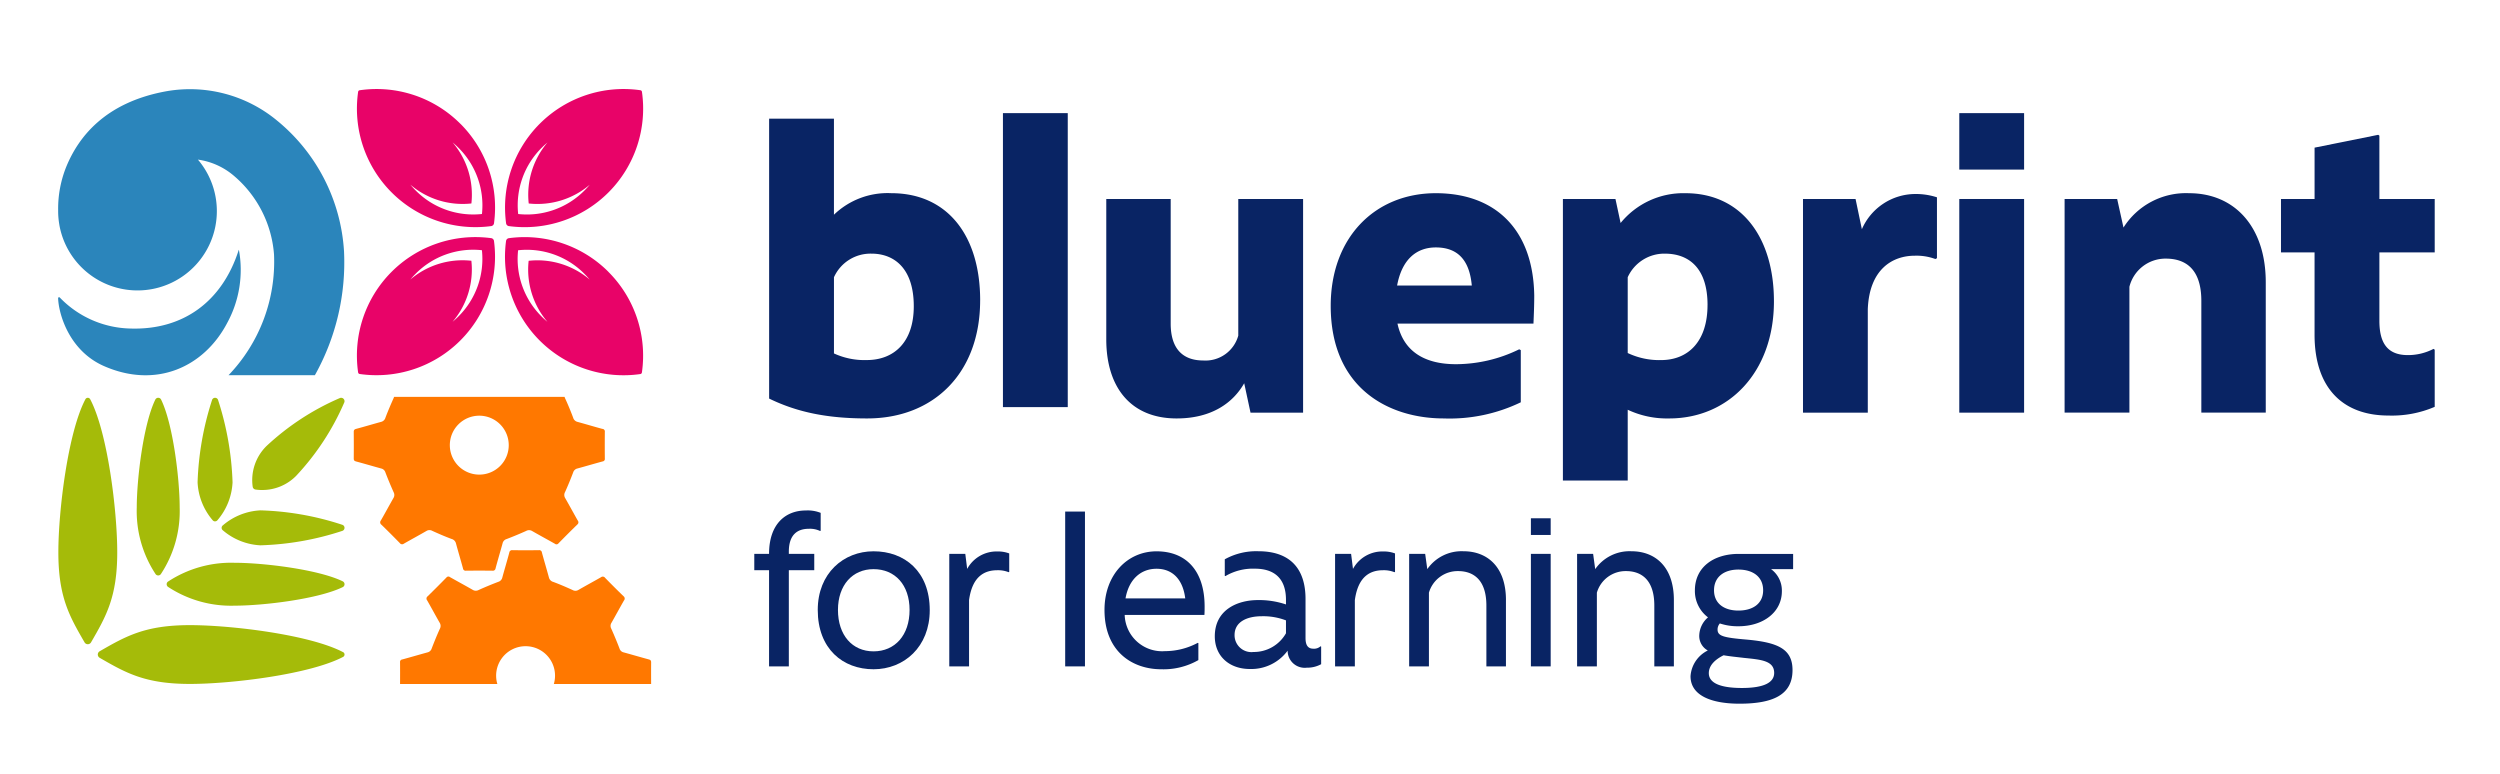 <?xml version="1.0" encoding="utf-8"?>
<svg xmlns="http://www.w3.org/2000/svg" xmlns:xlink="http://www.w3.org/1999/xlink" width="353.97" height="109.639" viewBox="0 0 353.97 109.639">
  <defs>
    <clipPath id="clip-path">
      <rect id="Rectangle_8" data-name="Rectangle 8" width="353.97" height="109.639" fill="none"/>
    </clipPath>
  </defs>
  <g id="Blueprint-left-aligned" transform="translate(-327 -38)">
    <g id="Group_3" data-name="Group 3" transform="translate(327 38)" clip-path="url(#clip-path)">
      <g id="Group_2" data-name="Group 2">
        <g id="Group_1" data-name="Group 1" clip-path="url(#clip-path)">
          <path id="Path_1" data-name="Path 1" d="M450.711,78.213c0,10.259-6.547,16.709-16,16.709-5.652,0-9.9-.88-13.877-2.814V52.477h9.178v13.6a10.939,10.939,0,0,1,8.112-3.049c7.946,0,12.591,5.98,12.591,15.185m-9.4.821c0-5.393-2.8-7.445-5.986-7.445a5.677,5.677,0,0,0-5.315,3.341V85.718a10.316,10.316,0,0,0,4.643.938c3.8,0,6.658-2.462,6.658-7.621" transform="translate(-311.935 -35.676)" fill="#092464"/>
          <rect id="Rectangle_1" data-name="Rectangle 1" width="9.177" height="41.624" transform="translate(142.004 16.018)" fill="#092464"/>
          <path id="Path_2" data-name="Path 2" d="M489.832,62.277V92.528h-7.443l-.895-4.163c-1.567,2.755-4.588,4.983-9.568,4.983-6.435,0-9.961-4.339-9.961-11.2V62.277h9.121V79.923c0,3.752,1.9,5.218,4.589,5.218a4.816,4.816,0,0,0,4.98-3.518V62.277Z" transform="translate(-305.33 -34.102)" fill="#092464"/>
          <path id="Path_3" data-name="Path 3" d="M518.165,75.991c0,1.525-.056,2.7-.111,4.046H498.8c.839,3.869,3.749,5.745,8.282,5.745a20.432,20.432,0,0,0,8.953-2.11l.224.117v7.387a23.183,23.183,0,0,1-10.912,2.286c-7.665,0-16-4.163-16-15.946,0-9.674,6.267-15.946,14.884-15.946,8.393,0,13.765,5.1,13.932,14.421m-8.841-1.349c-.335-3.752-2.126-5.393-5.091-5.393-2.8,0-4.812,1.758-5.484,5.393Z" transform="translate(-300.934 -34.216)" fill="#092464"/>
          <path id="Path_4" data-name="Path 4" d="M547.554,76.871c0,10.084-6.435,16.591-14.828,16.591a13.061,13.061,0,0,1-5.875-1.231v10.025h-9.177V62.391h7.441l.728,3.4a11.449,11.449,0,0,1,9.177-4.22c7.945,0,12.534,6.273,12.534,15.3m-9.4.528c0-5.277-2.687-7.27-6.043-7.27a5.692,5.692,0,0,0-5.26,3.341V84.2a10.392,10.392,0,0,0,4.7,1c3.973,0,6.6-2.755,6.6-7.8" transform="translate(-296.386 -34.216)" fill="#092464"/>
          <path id="Path_5" data-name="Path 5" d="M565.933,62.14v8.617l-.224.117a7.682,7.682,0,0,0-2.91-.469c-3.189,0-6.435,1.935-6.659,7.563V92.626h-9.175V62.374h7.442l.895,4.28a8.283,8.283,0,0,1,7.5-4.985,9.656,9.656,0,0,1,3.133.47" transform="translate(-291.683 -34.2)" fill="#092464"/>
          <rect id="Rectangle_2" data-name="Rectangle 2" width="9.177" height="30.251" transform="translate(277.411 28.175)" fill="#092464"/>
          <rect id="Rectangle_3" data-name="Rectangle 3" width="9.177" height="7.993" transform="translate(277.411 16.018)" fill="#092464"/>
          <path id="Path_6" data-name="Path 6" d="M607.363,74.174V92.64h-9.121V76.813c0-4.574-2.294-5.98-5.036-5.98a5.261,5.261,0,0,0-5.148,3.987V92.64h-9.177V62.391h7.443l.895,4.045a10.466,10.466,0,0,1,9.288-4.865c6.435,0,10.856,4.749,10.856,12.6" transform="translate(-286.559 -34.216)" fill="#092464"/>
          <path id="Path_7" data-name="Path 7" d="M619.212,71.1V80.77c0,2.991,1.007,4.866,4.028,4.866a7.808,7.808,0,0,0,3.638-.88l.167.117v8.09a15.361,15.361,0,0,1-6.547,1.231c-6.491,0-10.464-3.928-10.464-11.433V71.1H605.28V63.534h4.756v-7.27l9.009-1.817.167.117v8.97h7.834V71.1Z" transform="translate(-282.32 -35.359)" fill="#092464"/>
          <path id="Path_8" data-name="Path 8" d="M428.423,100.617v2.532l-.089.031a3.34,3.34,0,0,0-1.591-.309c-1.65,0-2.829.863-2.829,3.241v.309h3.6v2.315h-3.6v13.616h-2.8V108.737h-2.091v-2.315h2.091c0-4.2,2.3-6.144,5.216-6.144a4.929,4.929,0,0,1,2.094.339" transform="translate(-312.225 -28.001)" fill="#092464"/>
          <path id="Path_9" data-name="Path 9" d="M426.766,113.558c0-5.188,3.653-8.3,7.9-8.3,4.39,0,7.956,2.84,7.956,8.335,0,5.218-3.653,8.368-7.956,8.368-4.332,0-7.9-2.871-7.9-8.4m13,0c0-3.551-2.063-5.774-5.1-5.774-2.977,0-5.039,2.255-5.039,5.774,0,3.581,2.033,5.865,5.039,5.865,3.035,0,5.1-2.284,5.1-5.865" transform="translate(-310.982 -27.202)" fill="#092464"/>
          <path id="Path_10" data-name="Path 10" d="M451.3,105.558v2.624l-.088.03a4.045,4.045,0,0,0-1.591-.276c-1.74,0-3.536.771-4.009,4.229v9.385h-2.8V105.619h2.269l.266,2.131a4.727,4.727,0,0,1,4.273-2.471,4.471,4.471,0,0,1,1.679.279" transform="translate(-308.406 -27.198)" fill="#092464"/>
          <rect id="Rectangle_4" data-name="Rectangle 4" width="2.8" height="21.921" transform="translate(150.817 72.431)" fill="#092464"/>
          <path id="Path_11" data-name="Path 11" d="M475.925,112.972c0,.462,0,.863-.03,1.3H464.608a5.3,5.3,0,0,0,5.688,5.125,9.9,9.9,0,0,0,4.655-1.173l.089.031v2.408a9.946,9.946,0,0,1-5.246,1.3c-4.067,0-8.045-2.47-8.045-8.4,0-4.972,3.241-8.3,7.367-8.3,4.243,0,6.778,2.81,6.808,7.719m-11.2-1.05h8.457c-.324-2.655-1.769-4.2-4.067-4.2-2.21,0-3.919,1.482-4.39,4.2" transform="translate(-305.365 -27.202)" fill="#092464"/>
          <path id="Path_12" data-name="Path 12" d="M490.264,118.744v2.5a4.079,4.079,0,0,1-2.034.494,2.418,2.418,0,0,1-2.711-2.408,6.394,6.394,0,0,1-5.363,2.593c-2.828,0-4.95-1.759-4.95-4.631,0-3.736,3.182-5.126,6.1-5.126a11.924,11.924,0,0,1,3.978.619v-.649c0-3.087-1.71-4.415-4.392-4.415a7.692,7.692,0,0,0-4.184,1.049l-.089-.03v-2.347a9.159,9.159,0,0,1,4.744-1.142c4.48,0,6.689,2.438,6.689,6.761v5.527c0,1.08.384,1.512,1.12,1.512a1.379,1.379,0,0,0,1-.339Zm-4.98-1.882V115.04a9.045,9.045,0,0,0-3.419-.586c-2.122,0-3.86.8-3.86,2.655a2.39,2.39,0,0,0,2.681,2.407,5.233,5.233,0,0,0,4.6-2.654" transform="translate(-303.205 -27.202)" fill="#092464"/>
          <path id="Path_13" data-name="Path 13" d="M498.367,105.558v2.624l-.088.03a4.052,4.052,0,0,0-1.592-.276c-1.738,0-3.535.771-4.007,4.229v9.385h-2.8V105.619h2.269l.266,2.131a4.727,4.727,0,0,1,4.272-2.471,4.477,4.477,0,0,1,1.68.279" transform="translate(-300.849 -27.198)" fill="#092464"/>
          <path id="Path_14" data-name="Path 14" d="M512.621,112.169v9.385h-2.769v-8.614c0-3.612-1.8-4.878-4.009-4.878a4.237,4.237,0,0,0-4.126,3.056v10.436h-2.8V105.623h2.269l.3,2.161a5.911,5.911,0,0,1,5.127-2.531c3.359,0,6.011,2.191,6.011,6.916" transform="translate(-299.398 -27.202)" fill="#092464"/>
          <rect id="Rectangle_5" data-name="Rectangle 5" width="2.8" height="15.931" transform="translate(216.757 78.421)" fill="#092464"/>
          <rect id="Rectangle_6" data-name="Rectangle 6" width="2.8" height="2.362" transform="translate(216.757 73.382)" fill="#092464"/>
          <path id="Path_15" data-name="Path 15" d="M533.109,112.169v9.385h-2.77v-8.614c0-3.612-1.8-4.878-4.007-4.878a4.237,4.237,0,0,0-4.126,3.056v10.436h-2.8V105.623h2.269l.295,2.161a5.915,5.915,0,0,1,5.127-2.531c3.36,0,6.012,2.191,6.012,6.916" transform="translate(-296.108 -27.202)" fill="#092464"/>
          <path id="Path_16" data-name="Path 16" d="M547.77,107.733h-3.124a3.754,3.754,0,0,1,1.533,3.118c0,2.994-2.652,4.971-6.159,4.971a7.969,7.969,0,0,1-2.623-.4,1.307,1.307,0,0,0-.324.865c0,.926.855,1.142,4.1,1.421,4.451.4,6.513,1.328,6.513,4.323,0,3.489-2.74,4.755-7.515,4.755-3.831,0-6.925-1.08-6.925-3.89a4.38,4.38,0,0,1,2.445-3.644,2.331,2.331,0,0,1-1.207-2.191,3.5,3.5,0,0,1,1.237-2.5,4.654,4.654,0,0,1-1.857-3.828c0-3.243,2.623-5.156,6.188-5.156h7.721ZM540.815,120.3c-1.031-.123-2.032-.217-2.886-.371-1.179.587-2.094,1.421-2.094,2.532,0,1.544,1.975,2.1,4.686,2.1,3.123,0,4.568-.772,4.568-2.131,0-1.759-1.916-1.884-4.274-2.13m2.712-9.571c0-1.915-1.445-2.934-3.507-2.934-2,0-3.447,1.019-3.447,2.934,0,1.882,1.443,2.871,3.447,2.871,2.062,0,3.507-.989,3.507-2.871" transform="translate(-293.887 -27.151)" fill="#092464"/>
          <path id="Path_17" data-name="Path 17" d="M338.626,86.734a.382.382,0,0,0-.675,0c-2.467,4.67-3.832,15.773-3.832,21.663,0,6.3,1.538,9.013,3.709,12.759a.531.531,0,0,0,.92,0c2.171-3.746,3.709-6.463,3.709-12.759,0-5.89-1.364-16.993-3.831-21.663m-.338,34.479a.332.332,0,0,1-.159-.039.333.333,0,0,0,.317,0,.328.328,0,0,1-.158.039" transform="translate(-325.857 -30.208)" fill="#a5bb09"/>
          <path id="Path_18" data-name="Path 18" d="M373.662,118.093c-4.675-2.464-15.791-3.826-21.687-3.826-6.3,0-9.026,1.534-12.777,3.7a.534.534,0,0,0,0,.924c3.751,2.169,6.475,3.7,12.777,3.7,5.9,0,17.013-1.362,21.687-3.826a.384.384,0,0,0,0-.678" transform="translate(-325.084 -25.755)" fill="#a5bb09"/>
          <path id="Path_19" data-name="Path 19" d="M346.721,111.685a.455.455,0,0,0,.4-.23,16.186,16.186,0,0,0,2.64-9.394c0-4.04-.935-11.8-2.628-15.273a.456.456,0,0,0-.822,0c-1.691,3.469-2.626,11.233-2.626,15.273a16.186,16.186,0,0,0,2.64,9.394.455.455,0,0,0,.4.23" transform="translate(-324.321 -30.208)" fill="#a5bb09"/>
          <path id="Path_20" data-name="Path 20" d="M347.333,109.694a.456.456,0,0,0,.23.4,16.241,16.241,0,0,0,9.405,2.637c4.046,0,11.818-.934,15.291-2.624a.458.458,0,0,0,0-.824c-3.474-1.689-11.246-2.623-15.291-2.623a16.241,16.241,0,0,0-9.405,2.637.453.453,0,0,0-.23.4M360.162,107l.073.006-.073-.006m12.112,2.821a.254.254,0,0,0,.036-.129.254.254,0,0,1-.036.129" transform="translate(-323.735 -26.976)" fill="#a5bb09"/>
          <path id="Path_21" data-name="Path 21" d="M353.58,104.026a.444.444,0,0,0,.36-.186,8.906,8.906,0,0,0,2.117-5.344A42.2,42.2,0,0,0,354,86.82a.448.448,0,0,0-.838,0A42.2,42.2,0,0,0,351.105,98.5a8.9,8.9,0,0,0,2.117,5.344.44.44,0,0,0,.359.186" transform="translate(-323.13 -30.208)" fill="#a5bb09"/>
          <path id="Path_22" data-name="Path 22" d="M358.236,99.521a6.089,6.089,0,0,0,.916.065,6.72,6.72,0,0,0,4.838-2.005,36.023,36.023,0,0,0,6.822-10.407.475.475,0,0,0-.059-.436.477.477,0,0,0-.554-.179,36.108,36.108,0,0,0-10.418,6.812,6.772,6.772,0,0,0-1.944,5.751.475.475,0,0,0,.4.4m12.379-12.539v0m-.042-.114-.012-.015.012.015m-.1-.088.01,0-.01,0m-.1-.026h-.01l.01,0" transform="translate(-322.059 -30.208)" fill="#a5bb09"/>
          <path id="Path_23" data-name="Path 23" d="M359.536,105.213a40.76,40.76,0,0,0,11.617-2.052.455.455,0,0,0,0-.845,40.721,40.721,0,0,0-11.617-2.053,8.828,8.828,0,0,0-5.312,2.115.443.443,0,0,0,0,.721,8.828,8.828,0,0,0,5.312,2.115" transform="translate(-322.659 -28.003)" fill="#a5bb09"/>
          <path id="Path_24" data-name="Path 24" d="M405.381,90.957c-1.181-.318-2.351-.673-3.532-.995a.845.845,0,0,1-.627-.6c-.345-.919-.72-1.83-1.132-2.722a1.432,1.432,0,0,1-.081-.22H375.866a1.29,1.29,0,0,1-.063.172c-.409.91-.8,1.828-1.154,2.759a.846.846,0,0,1-.617.606c-1.18.321-2.351.677-3.533.99-.283.075-.344.2-.341.465q.017,1.863,0,3.724c0,.263.085.361.335.428,1.194.321,2.38.673,3.573,1a.8.8,0,0,1,.572.547q.543,1.417,1.163,2.8a.813.813,0,0,1-.022.827c-.6,1.05-1.173,2.118-1.776,3.168a.417.417,0,0,0,.071.612c.881.853,1.748,1.723,2.605,2.6a.4.4,0,0,0,.574.084c1.063-.608,2.142-1.188,3.2-1.8a.807.807,0,0,1,.827-.013c.895.407,1.8.8,2.719,1.142a.868.868,0,0,1,.634.638c.317,1.18.673,2.351.991,3.532a.369.369,0,0,0,.435.327q1.861-.019,3.724,0a.388.388,0,0,0,.458-.348c.315-1.181.668-2.354.991-3.533a.822.822,0,0,1,.571-.6c.931-.356,1.853-.736,2.761-1.147a.84.84,0,0,1,.865.02c1.062.609,2.141,1.192,3.208,1.794a.349.349,0,0,0,.507-.056q1.316-1.349,2.664-2.663a.394.394,0,0,0,.061-.576c-.6-1.054-1.172-2.119-1.774-3.169a.843.843,0,0,1-.015-.865c.411-.909.788-1.833,1.143-2.763a.824.824,0,0,1,.606-.566c1.194-.325,2.379-.678,3.573-1a.348.348,0,0,0,.305-.409q-.016-1.882,0-3.767a.367.367,0,0,0-.33-.431m-17.435,6.475a4.171,4.171,0,1,1,4.161-4.17,4.166,4.166,0,0,1-4.161,4.17" transform="translate(-320.071 -30.225)" fill="#ff7800"/>
          <path id="Path_25" data-name="Path 25" d="M359.661,68.5c-2.349,7.358-7.914,11.335-15.268,11.124a14.3,14.3,0,0,1-10.064-4.39.136.136,0,0,0-.238.093c.065,2.131,1.492,7.4,6.468,9.6,7.417,3.27,14.232.14,17.5-6.151A15.681,15.681,0,0,0,359.692,68.5c-.007-.024-.026-.008-.031.009" transform="translate(-325.862 -33.106)" fill="#2b85bb"/>
          <path id="Path_26" data-name="Path 26" d="M374.571,71.827A25.932,25.932,0,0,0,365.056,53.3a19.328,19.328,0,0,0-15.62-4.129c-8.867,1.6-12.505,6.666-14.141,10.574a15.847,15.847,0,0,0-1.2,6.245c0,.049,0,.1,0,.146a11.318,11.318,0,0,0,.16,1.884c.009.053.015.1.019.123h0a11.236,11.236,0,1,0,19.61-9.288,9.908,9.908,0,0,1,5,2.211A16.185,16.185,0,0,1,364.661,72.3a23.214,23.214,0,0,1-6.443,17.081h12.226a32.738,32.738,0,0,0,4.127-17.556" transform="translate(-325.862 -36.255)" fill="#2b85bb"/>
          <path id="Path_27" data-name="Path 27" d="M389.581,124.067a4.17,4.17,0,1,1,8,0h13.776c-.006-1.017-.009-2.033,0-3.05,0-.265-.085-.361-.335-.428-1.194-.323-2.38-.673-3.573-1a.791.791,0,0,1-.571-.548c-.363-.942-.751-1.878-1.164-2.8a.816.816,0,0,1,.021-.827c.6-1.051,1.173-2.119,1.776-3.169a.415.415,0,0,0-.07-.61q-1.323-1.281-2.605-2.6a.4.4,0,0,0-.574-.084c-1.062.608-2.141,1.188-3.2,1.8a.8.8,0,0,1-.827.012c-.895-.406-1.8-.8-2.719-1.141a.867.867,0,0,1-.633-.638c-.318-1.181-.674-2.351-.992-3.532a.369.369,0,0,0-.435-.327q-1.861.019-3.724,0a.387.387,0,0,0-.458.348c-.315,1.181-.669,2.352-.991,3.533a.824.824,0,0,1-.571.6c-.93.356-1.853.736-2.761,1.147a.84.84,0,0,1-.865-.02c-1.063-.609-2.141-1.192-3.208-1.794a.349.349,0,0,0-.507.056q-1.316,1.347-2.663,2.663a.394.394,0,0,0-.062.576c.6,1.053,1.172,2.119,1.774,3.169a.84.84,0,0,1,.014.865c-.411.908-.787,1.833-1.143,2.763a.819.819,0,0,1-.606.566c-1.192.324-2.379.678-3.572,1a.35.35,0,0,0-.306.409c.009,1.021.007,2.043,0,3.064Z" transform="translate(-319.164 -27.224)" fill="#ff7800"/>
          <path id="Path_28" data-name="Path 28" d="M385.185,53.777a16.759,16.759,0,0,0-14.248-4.744.261.261,0,0,0-.222.222,16.779,16.779,0,0,0,18.839,19.013.465.465,0,0,0,.4-.4,16.758,16.758,0,0,0-4.766-14.095m3.058,12.784a11.474,11.474,0,0,1-9.424-3.371c-.253-.252-.486-.515-.711-.782a11.4,11.4,0,0,0,8.642,2.66,11.4,11.4,0,0,0-2.66-8.642c.267.225.53.458.782.711a11.468,11.468,0,0,1,3.371,9.424" transform="translate(-320.008 -36.256)" fill="#e80368"/>
          <path id="Path_29" data-name="Path 29" d="M403.252,71.844a16.758,16.758,0,0,0-14.095-4.766.465.465,0,0,0-.4.4,16.78,16.78,0,0,0,19.013,18.839.265.265,0,0,0,.223-.222,16.76,16.76,0,0,0-4.746-14.248m-8.63,7.077c-.267-.225-.53-.458-.782-.711a11.474,11.474,0,0,1-3.371-9.424,11.473,11.473,0,0,1,9.424,3.371c.253.252.487.515.711.782a11.4,11.4,0,0,0-8.642-2.66,11.4,11.4,0,0,0,2.66,8.642" transform="translate(-317.107 -33.355)" fill="#e80368"/>
          <path id="Path_30" data-name="Path 30" d="M389.952,67.474a.465.465,0,0,0-.4-.4,16.779,16.779,0,0,0-18.839,19.013.262.262,0,0,0,.222.222,16.78,16.78,0,0,0,19.015-18.839m-5.08,10.735c-.252.252-.515.486-.782.71a11.4,11.4,0,0,0,2.66-8.64,11.4,11.4,0,0,0-8.642,2.66c.225-.267.458-.529.711-.782a11.474,11.474,0,0,1,9.424-3.371,11.468,11.468,0,0,1-3.371,9.424" transform="translate(-320.008 -33.355)" fill="#e80368"/>
          <path id="Path_31" data-name="Path 31" d="M408,49.254a.263.263,0,0,0-.222-.223,16.781,16.781,0,0,0-19.013,18.84.465.465,0,0,0,.4.4A16.781,16.781,0,0,0,408,49.254m-8.1,13.935a11.463,11.463,0,0,1-9.424,3.37,11.475,11.475,0,0,1,3.371-9.424c.253-.252.515-.485.782-.71a11.4,11.4,0,0,0-2.66,8.642,11.4,11.4,0,0,0,8.642-2.66c-.224.268-.458.53-.711.782" transform="translate(-317.108 -36.256)" fill="#e80368"/>
        </g>
      </g>
    </g>
  </g>
</svg>
